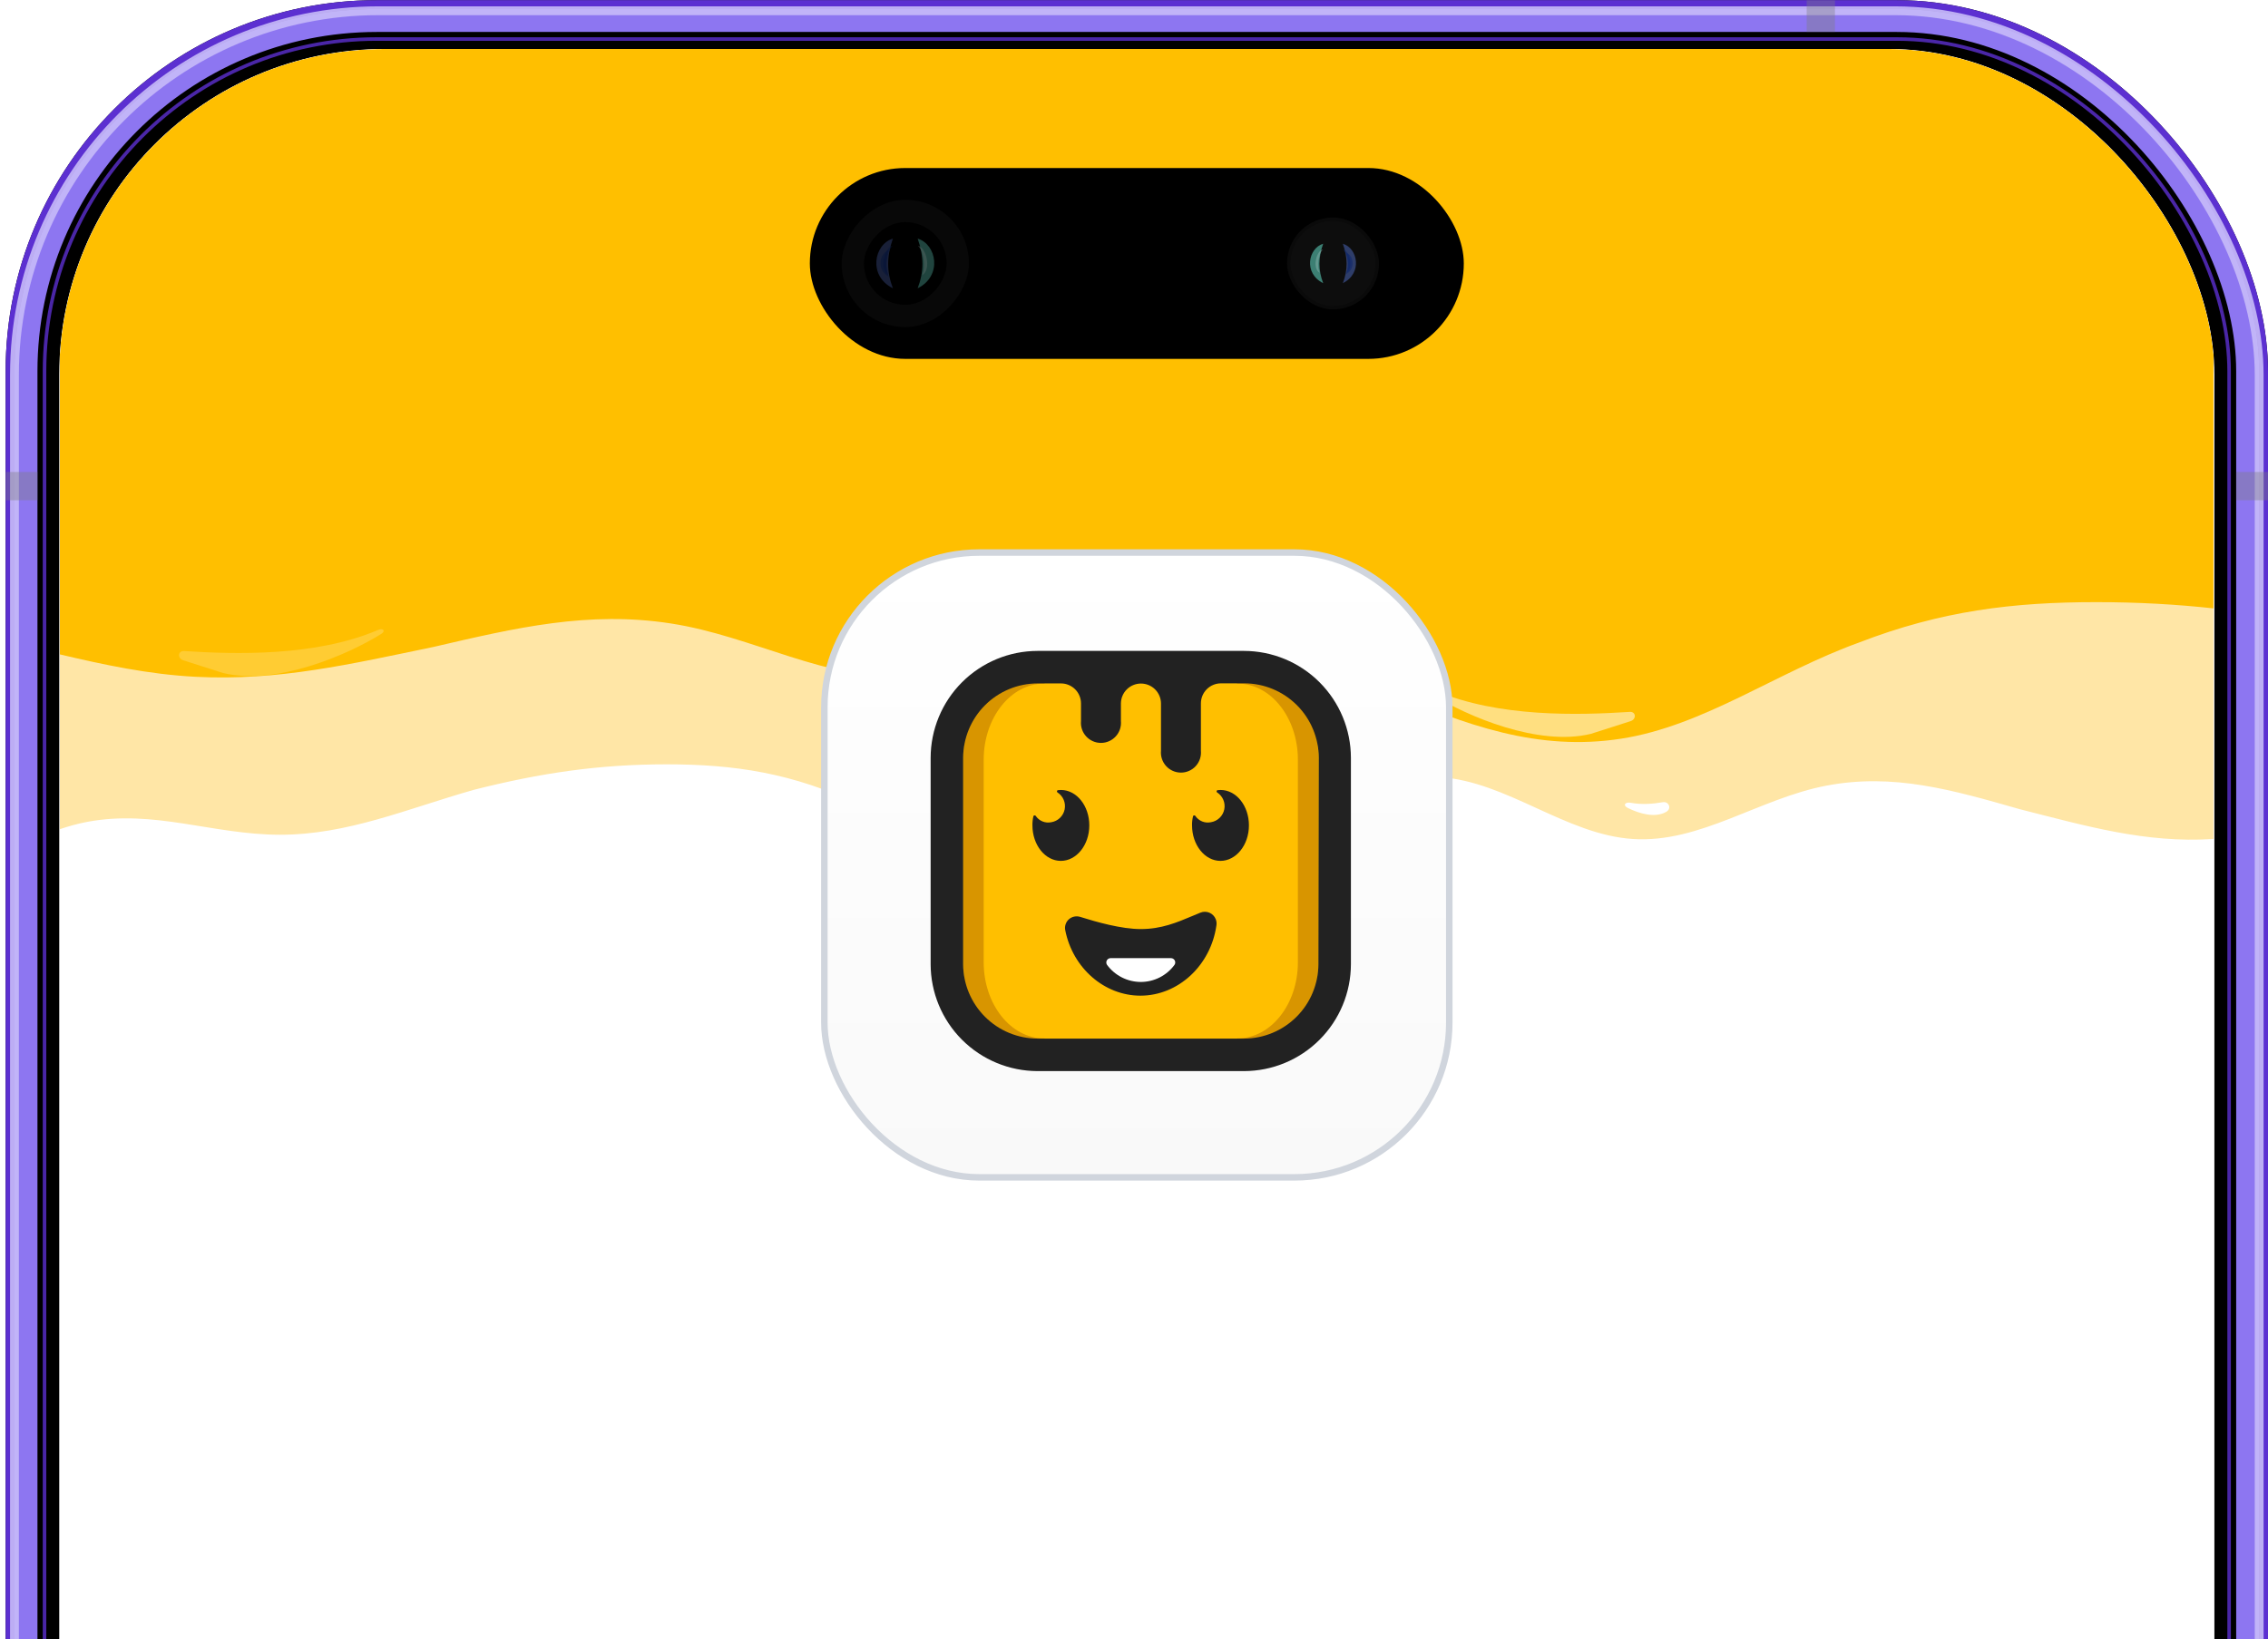<svg width="386" height="279" viewBox="0 0 386 279" fill="none" xmlns="http://www.w3.org/2000/svg">
<g clip-path="url(#clip0_1527_8104)">
<rect x="0.959" y="0.025" width="385.041" height="794.749" rx="63.171" fill="black"/>
<rect x="4.419" y="3.484" width="378.123" height="787.831" rx="59.712" stroke="#8D76F1" stroke-width="3.911"/>
<rect x="1.711" y="0.777" width="383.537" height="793.245" rx="62.419" stroke="#5C30D1" stroke-width="1.504"/>
<g opacity="0.9" filter="url(#filter0_f_1527_8104)">
<rect x="2.463" y="1.83" width="382.033" height="791.44" rx="61.968" stroke="#C6BAF8" stroke-width="1.504"/>
</g>
<g opacity="0.8" filter="url(#filter1_f_1527_8104)">
<rect x="7.577" y="6.642" width="371.805" height="781.513" rx="56.553" stroke="#5C30D1" stroke-width="0.602"/>
</g>
<g clip-path="url(#clip1_1527_8104)">
<g clip-path="url(#clip2_1527_8104)">
<rect width="366.795" height="795.19" transform="translate(10.082 8.336)" fill="white"/>
<g clip-path="url(#clip3_1527_8104)">
<g clip-path="url(#clip4_1527_8104)" filter="url(#filter2_d_1527_8104)">
<path d="M10.081 140.243C11.627 139.718 13.191 139.277 14.784 138.974C26.226 136.795 36.237 141.154 47.678 141.154C59.119 141.154 69.13 136.795 80.572 133.527C92.013 130.621 102.024 129.167 113.465 129.167C124.906 129.167 134.918 130.621 146.359 136.069C157.8 141.153 167.811 150.233 179.252 152.412C190.694 154.592 200.705 150.233 212.146 144.059C223.587 138.248 233.598 130.621 245.039 131.347C256.481 132.073 266.493 141.154 277.934 141.88C289.375 142.606 299.386 134.979 310.828 132.8C322.269 130.621 332.28 133.526 343.721 136.795C355.162 139.701 365.173 142.607 376.615 141.88C376.702 141.875 376.79 141.867 376.877 141.861V-447.253H10.081V140.243ZM283.004 135.616C283.976 135.446 284.514 136.594 283.711 137.168L283.599 137.249C281.748 138.316 279.136 137.629 277.034 136.59C276.155 136.156 276.561 135.537 277.525 135.712C279.419 136.056 281.335 135.909 283.004 135.616Z" fill="#FFE6A6"/>
<g filter="url(#filter3_i_1527_8104)">
<path d="M460.877 139.826H10.082V139.825H460.877V139.826ZM460.877 115.046C453.257 115.855 445.727 117.306 437.612 117.306C423.551 117.306 411.247 112.948 397.185 109.679C383.124 106.774 370.82 105.321 356.758 105.321C342.697 105.321 330.393 106.773 316.332 112.221C302.27 117.306 289.967 126.387 275.906 128.566C261.844 130.745 249.541 126.386 235.479 120.211C221.418 114.4 209.114 106.773 195.052 107.5C180.991 108.226 168.687 117.306 154.626 118.033C140.564 118.759 128.26 111.132 114.199 108.953C100.138 106.773 87.834 109.679 73.773 112.948C59.712 115.853 47.408 118.759 33.346 118.033C25.231 117.613 17.702 115.983 10.082 114.192V-627.158H460.877V115.046Z" fill="#FFBF00"/>
</g>
<path opacity="0.5" d="M270.759 123.978C261.856 126.158 249.716 121.003 243.829 117.327C243.03 116.828 243.487 116.274 244.365 116.649C255.028 121.205 268.668 120.805 277.376 120.242C278.441 120.174 278.551 121.485 277.51 121.818L270.759 123.978Z" fill="white"/>
<path opacity="0.5" d="M155.789 113.402C152.081 114.643 146.599 113.509 142.792 112.209C141.848 111.887 142.078 111.357 143.058 111.538C147.303 112.322 151.801 112.106 155.49 111.692C156.541 111.573 156.917 112.933 155.94 113.339L155.789 113.402Z" fill="white"/>
<path opacity="0.2" d="M37.953 113.62C46.856 115.8 58.996 110.645 64.883 106.969C65.682 106.47 65.225 105.916 64.347 106.291C53.684 110.848 40.044 110.447 31.336 109.884C30.271 109.816 30.161 111.127 31.202 111.461L37.953 113.62Z" fill="white"/>
</g>
</g>
<g filter="url(#filter4_dd_1527_8104)">
<rect x="140.3" y="90.022" width="106.359" height="106.359" rx="26.357" fill="white"/>
<rect x="140.3" y="90.022" width="106.359" height="106.359" rx="26.357" fill="url(#paint0_linear_1527_8104)"/>
<rect x="140.3" y="90.022" width="106.359" height="106.359" rx="26.357" stroke="#D0D5DD" stroke-width="1.104"/>
<g clip-path="url(#clip5_1527_8104)">
<path d="M211.473 108.54H176.826C167.621 108.54 160.159 116.001 160.159 125.206V159.853C160.159 169.058 167.621 176.52 176.826 176.52H211.473C220.677 176.52 228.139 169.058 228.139 159.853V125.206C228.139 116.001 220.677 108.54 211.473 108.54Z" fill="#FFBF00"/>
<path d="M210.524 172.725H210.635C216.293 172.725 220.893 166.918 220.893 159.772V125.283C220.893 118.141 216.293 112.33 210.635 112.33H210.524V107.921H210.635C218.229 107.921 224.385 115.694 224.385 125.283V159.772C224.385 169.361 218.229 177.133 210.635 177.133H210.524V172.725Z" fill="#D89500"/>
<path d="M177.787 172.725H177.676C172.023 172.725 167.418 166.918 167.418 159.772V125.283C167.418 118.141 172.023 112.33 177.676 112.33H177.787V107.921H177.676C170.083 107.921 163.926 115.694 163.926 125.283V159.772C163.926 169.361 170.083 177.133 177.676 177.133H177.787V172.725Z" fill="#D89500"/>
<path d="M194.097 165.452C187.965 165.452 182.585 160.762 181.306 154.345C181.231 154.007 181.247 153.656 181.351 153.326C181.455 152.996 181.644 152.699 181.898 152.465C182.156 152.233 182.469 152.072 182.808 151.997C183.146 151.923 183.498 151.937 183.83 152.038C186.682 152.934 190.865 154.115 194.143 154.115C197.661 154.115 200.266 153.015 203.02 151.855C203.447 151.676 203.873 151.497 204.3 151.322C204.542 151.221 204.803 151.17 205.066 151.171C205.329 151.171 205.589 151.224 205.831 151.326C206.073 151.428 206.293 151.577 206.477 151.764C206.662 151.952 206.807 152.174 206.905 152.418C207.038 152.743 207.082 153.098 207.033 153.445C206.09 160.297 200.526 165.452 194.097 165.452Z" fill="#222222"/>
<path d="M199.286 159.064C199.419 159.064 199.55 159.1 199.665 159.169C199.779 159.238 199.872 159.337 199.934 159.455C199.997 159.573 200.026 159.705 200.018 159.839C200.01 159.972 199.967 160.1 199.891 160.211C199.23 161.111 198.366 161.844 197.369 162.349C196.372 162.854 195.27 163.118 194.153 163.118C193.035 163.116 191.934 162.852 190.937 162.347C189.941 161.842 189.076 161.11 188.414 160.211C188.338 160.1 188.295 159.972 188.287 159.839C188.28 159.705 188.308 159.573 188.371 159.455C188.433 159.337 188.526 159.238 188.641 159.169C188.755 159.1 188.886 159.064 189.019 159.064H199.286Z" fill="white"/>
<path d="M211.715 106.766H176.591C171.765 106.772 167.139 108.691 163.727 112.103C160.314 115.516 158.395 120.142 158.389 124.968V160.092C158.395 164.918 160.314 169.544 163.727 172.956C167.139 176.368 171.765 178.288 176.591 178.294H211.715C216.541 178.288 221.167 176.368 224.579 172.956C227.992 169.544 229.911 164.918 229.917 160.092V124.968C229.911 120.142 227.992 115.516 224.579 112.103C221.167 108.691 216.541 106.772 211.715 106.766ZM224.382 160.092C224.378 163.45 223.042 166.67 220.667 169.044C218.293 171.419 215.073 172.755 211.715 172.759H176.591C173.233 172.755 170.013 171.419 167.639 169.044C165.264 166.67 163.928 163.45 163.923 160.092V124.968C163.928 121.61 165.264 118.39 167.639 116.016C170.013 113.641 173.233 112.305 176.591 112.3H180.569C181.474 112.3 182.341 112.66 182.981 113.299C183.62 113.939 183.98 114.807 183.98 115.711V118.696C183.935 119.169 183.99 119.645 184.141 120.096C184.291 120.546 184.534 120.96 184.854 121.311C185.173 121.662 185.563 121.943 185.997 122.135C186.431 122.326 186.901 122.426 187.376 122.426C187.851 122.426 188.32 122.326 188.755 122.135C189.189 121.943 189.578 121.662 189.898 121.311C190.218 120.96 190.46 120.546 190.611 120.096C190.761 119.645 190.816 119.169 190.772 118.696V115.711C190.777 114.81 191.139 113.948 191.778 113.313C192.417 112.678 193.282 112.322 194.183 112.322C195.087 112.322 195.955 112.681 196.595 113.321C197.234 113.96 197.594 114.828 197.594 115.733V123.753C197.549 124.225 197.604 124.702 197.755 125.152C197.905 125.603 198.148 126.017 198.468 126.368C198.787 126.719 199.177 126.999 199.611 127.191C200.045 127.383 200.515 127.482 200.99 127.482C201.465 127.482 201.934 127.383 202.368 127.191C202.803 126.999 203.192 126.719 203.512 126.368C203.831 126.017 204.074 125.603 204.225 125.152C204.375 124.702 204.43 124.225 204.386 123.753V115.699C204.386 114.794 204.745 113.926 205.385 113.287C206.025 112.647 206.892 112.288 207.797 112.288H211.775C215.133 112.292 218.352 113.628 220.727 116.003C223.102 118.377 224.438 121.597 224.442 124.955L224.382 160.092Z" fill="#222222"/>
<path d="M207.735 130.438C207.584 130.439 207.433 130.449 207.283 130.468H207.249C207.214 130.471 207.18 130.483 207.151 130.502C207.07 130.536 207.057 130.596 207.057 130.69C207.059 130.722 207.067 130.753 207.082 130.782C207.096 130.811 207.117 130.836 207.142 130.856C207.615 131.158 207.984 131.596 208.202 132.113C208.42 132.63 208.477 133.201 208.363 133.75C208.25 134.299 207.973 134.801 207.568 135.19C207.164 135.578 206.651 135.835 206.098 135.925C205.598 136.033 205.077 135.988 204.603 135.796C204.128 135.605 203.722 135.275 203.437 134.851C203.419 134.821 203.392 134.796 203.361 134.78C203.329 134.764 203.293 134.758 203.258 134.761C203.206 134.759 203.155 134.776 203.115 134.809C203.074 134.842 203.048 134.889 203.041 134.94C202.921 135.44 202.867 135.953 202.879 136.467C202.879 139.801 205.049 142.508 207.714 142.508C210.378 142.508 212.561 139.801 212.561 136.467C212.561 133.133 210.412 130.438 207.735 130.438Z" fill="#222222"/>
<path d="M180.566 130.438C180.415 130.439 180.264 130.449 180.114 130.468H180.076C180.041 130.473 180.008 130.484 179.978 130.502C179.901 130.536 179.888 130.596 179.888 130.69C179.889 130.722 179.897 130.754 179.912 130.783C179.926 130.811 179.948 130.836 179.973 130.856C180.446 131.158 180.816 131.596 181.034 132.112C181.252 132.629 181.309 133.199 181.196 133.748C181.083 134.297 180.807 134.799 180.403 135.188C179.999 135.577 179.486 135.834 178.933 135.925C178.433 136.033 177.912 135.988 177.438 135.796C176.964 135.605 176.558 135.275 176.273 134.851C176.253 134.822 176.226 134.798 176.195 134.782C176.164 134.766 176.129 134.759 176.094 134.761C176.041 134.759 175.99 134.777 175.949 134.81C175.909 134.842 175.881 134.889 175.872 134.94C175.756 135.441 175.703 135.953 175.714 136.467C175.714 139.801 177.88 142.508 180.549 142.508C183.218 142.508 185.393 139.801 185.393 136.467C185.393 133.133 183.239 130.438 180.566 130.438Z" fill="#222222"/>
</g>
</g>
</g>
</g>
<rect x="137.829" y="28.602" width="111.301" height="32.488" rx="16.244" fill="black"/>
<g opacity="0.75">
<rect x="219.351" y="37.326" width="15.041" height="15.041" rx="7.52" fill="#121212"/>
<rect x="219.351" y="37.326" width="15.041" height="15.041" rx="7.52" stroke="#0E0E0E" stroke-width="0.602"/>
<g filter="url(#filter5_f_1527_8104)">
<path d="M225.195 41.494C222.654 42.239 221.807 46.522 225.195 48.198C224.348 45.963 224.348 43.915 225.195 41.494Z" fill="#50A99A"/>
</g>
<g filter="url(#filter6_f_1527_8104)">
<path d="M224.636 43.041C223.365 43.442 222.942 45.748 224.636 46.651C224.212 45.447 224.212 44.344 224.636 43.041Z" fill="#50A99A"/>
</g>
<g opacity="0.4" filter="url(#filter7_f_1527_8104)">
<path d="M225.158 42.459C224.07 42.623 223.274 45.636 224.589 46.436C224.124 45.361 224.356 43.213 225.158 42.459Z" fill="#D0FFF7"/>
</g>
<g filter="url(#filter8_f_1527_8104)">
<path d="M228.547 41.494C231.088 42.239 231.935 46.522 228.547 48.198C229.394 45.963 229.394 43.915 228.547 41.494Z" fill="#3E518C"/>
</g>
<g filter="url(#filter9_f_1527_8104)">
<path d="M229.106 43.041C230.376 43.442 230.8 45.748 229.106 46.651C229.529 45.447 229.529 44.344 229.106 43.041Z" fill="#26408D"/>
</g>
<g opacity="0.5" filter="url(#filter10_f_1527_8104)">
<path d="M228.583 42.459C229.672 42.623 230.468 45.636 229.153 46.436C229.618 45.361 229.385 43.213 228.583 42.459Z" fill="#0D308C"/>
</g>
</g>
<g opacity="0.4">
<rect width="21.659" height="21.659" rx="10.829" transform="matrix(-1 0 0 1 164.904 34.017)" fill="#141414"/>
<rect width="14.078" height="14.078" rx="7.039" transform="matrix(-1 0 0 1 161.114 37.807)" fill="black"/>
<g filter="url(#filter11_f_1527_8104)">
<path d="M156.186 40.623C159.387 41.561 160.454 46.958 156.186 49.069C157.253 46.254 157.253 43.673 156.186 40.623Z" fill="#50A99A"/>
</g>
<g filter="url(#filter12_f_1527_8104)">
<path d="M156.889 42.572C158.49 43.077 159.024 45.983 156.889 47.12C157.423 45.604 157.423 44.214 156.889 42.572Z" fill="#50A99A"/>
</g>
<g opacity="0.5" filter="url(#filter13_f_1527_8104)">
<path d="M156.231 41.838C157.603 42.045 158.605 45.841 156.948 46.849C157.535 45.496 157.241 42.788 156.231 41.838Z" fill="#D0FFF7"/>
</g>
<g filter="url(#filter14_f_1527_8104)">
<path d="M151.962 40.623C148.76 41.561 147.693 46.958 151.962 49.069C150.895 46.254 150.895 43.673 151.962 40.623Z" fill="#3E518C"/>
</g>
<g filter="url(#filter15_f_1527_8104)">
<path d="M151.258 42.572C149.657 43.077 149.124 45.983 151.258 47.12C150.725 45.604 150.725 44.214 151.258 42.572Z" fill="#26408D"/>
</g>
<g opacity="0.5" filter="url(#filter16_f_1527_8104)">
<path d="M151.917 41.838C150.545 42.045 149.543 45.841 151.199 46.849C150.613 45.496 150.906 42.788 151.917 41.838Z" fill="#0D308C"/>
</g>
</g>
<g opacity="0.5">
<g style="mix-blend-mode:screen" opacity="0.75">
<rect x="380.586" y="80.342" width="5.415" height="4.813" fill="#7C7C7C"/>
</g>
<g style="mix-blend-mode:screen" opacity="0.75">
<rect x="0.959" y="80.342" width="5.415" height="4.813" fill="#7C7C7C"/>
</g>
<g style="mix-blend-mode:screen" opacity="0.75">
<rect x="307.488" y="0.025" width="4.813" height="5.415" fill="#7C7C7C"/>
</g>
</g>
</g>
<defs>
<filter id="filter0_f_1527_8104" x="0.809" y="0.175" width="385.342" height="794.749" filterUnits="userSpaceOnUse" color-interpolation-filters="sRGB">
<feFlood flood-opacity="0" result="BackgroundImageFix"/>
<feBlend mode="normal" in="SourceGraphic" in2="BackgroundImageFix" result="shape"/>
<feGaussianBlur stdDeviation="0.451" result="effect1_foregroundBlur_1527_8104"/>
</filter>
<filter id="filter1_f_1527_8104" x="6.675" y="5.74" width="373.61" height="783.318" filterUnits="userSpaceOnUse" color-interpolation-filters="sRGB">
<feFlood flood-opacity="0" result="BackgroundImageFix"/>
<feBlend mode="normal" in="SourceGraphic" in2="BackgroundImageFix" result="shape"/>
<feGaussianBlur stdDeviation="0.301" result="effect1_foregroundBlur_1527_8104"/>
</filter>
<filter id="filter2_d_1527_8104" x="8.201" y="-618.765" width="370.557" height="765.568" filterUnits="userSpaceOnUse" color-interpolation-filters="sRGB">
<feFlood flood-opacity="0" result="BackgroundImageFix"/>
<feColorMatrix in="SourceAlpha" type="matrix" values="0 0 0 0 0 0 0 0 0 0 0 0 0 0 0 0 0 0 127 0" result="hardAlpha"/>
<feOffset dy="0.941"/>
<feGaussianBlur stdDeviation="0.941"/>
<feColorMatrix type="matrix" values="0 0 0 0 0.094 0 0 0 0 0.094 0 0 0 0 0.106 0 0 0 0.05 0"/>
<feBlend mode="normal" in2="BackgroundImageFix" result="effect1_dropShadow_1527_8104"/>
<feBlend mode="normal" in="SourceGraphic" in2="effect1_dropShadow_1527_8104" result="shape"/>
</filter>
<filter id="filter3_i_1527_8104" x="10.082" y="-630.92" width="450.795" height="770.745" filterUnits="userSpaceOnUse" color-interpolation-filters="sRGB">
<feFlood flood-opacity="0" result="BackgroundImageFix"/>
<feBlend mode="normal" in="SourceGraphic" in2="BackgroundImageFix" result="shape"/>
<feColorMatrix in="SourceAlpha" type="matrix" values="0 0 0 0 0 0 0 0 0 0 0 0 0 0 0 0 0 0 127 0" result="hardAlpha"/>
<feOffset dy="-3.762"/>
<feGaussianBlur stdDeviation="3.762"/>
<feComposite in2="hardAlpha" operator="arithmetic" k2="-1" k3="1"/>
<feColorMatrix type="matrix" values="0 0 0 0 0 0 0 0 0 0 0 0 0 0 0 0 0 0 0.1 0"/>
<feBlend mode="normal" in2="shape" result="effect1_innerShadow_1527_8104"/>
</filter>
<filter id="filter4_dd_1527_8104" x="133.693" y="85.434" width="119.572" height="119.572" filterUnits="userSpaceOnUse" color-interpolation-filters="sRGB">
<feFlood flood-opacity="0" result="BackgroundImageFix"/>
<feColorMatrix in="SourceAlpha" type="matrix" values="0 0 0 0 0 0 0 0 0 0 0 0 0 0 0 0 0 0 127 0" result="hardAlpha"/>
<feOffset dy="2.018"/>
<feGaussianBlur stdDeviation="2.018"/>
<feColorMatrix type="matrix" values="0 0 0 0 0.063 0 0 0 0 0.094 0 0 0 0 0.157 0 0 0 0.06 0"/>
<feBlend mode="normal" in2="BackgroundImageFix" result="effect1_dropShadow_1527_8104"/>
<feColorMatrix in="SourceAlpha" type="matrix" values="0 0 0 0 0 0 0 0 0 0 0 0 0 0 0 0 0 0 127 0" result="hardAlpha"/>
<feOffset dy="2.018"/>
<feGaussianBlur stdDeviation="3.027"/>
<feColorMatrix type="matrix" values="0 0 0 0 0.063 0 0 0 0 0.094 0 0 0 0 0.157 0 0 0 0.1 0"/>
<feBlend mode="normal" in2="effect1_dropShadow_1527_8104" result="effect2_dropShadow_1527_8104"/>
<feBlend mode="normal" in="SourceGraphic" in2="effect2_dropShadow_1527_8104" result="shape"/>
</filter>
<filter id="filter5_f_1527_8104" x="221.284" y="39.818" width="5.587" height="10.056" filterUnits="userSpaceOnUse" color-interpolation-filters="sRGB">
<feFlood flood-opacity="0" result="BackgroundImageFix"/>
<feBlend mode="normal" in="SourceGraphic" in2="BackgroundImageFix" result="shape"/>
<feGaussianBlur stdDeviation="0.838" result="effect1_foregroundBlur_1527_8104"/>
</filter>
<filter id="filter6_f_1527_8104" x="221.843" y="41.365" width="4.469" height="6.962" filterUnits="userSpaceOnUse" color-interpolation-filters="sRGB">
<feFlood flood-opacity="0" result="BackgroundImageFix"/>
<feBlend mode="normal" in="SourceGraphic" in2="BackgroundImageFix" result="shape"/>
<feGaussianBlur stdDeviation="0.838" result="effect1_foregroundBlur_1527_8104"/>
</filter>
<filter id="filter7_f_1527_8104" x="222.787" y="41.342" width="3.489" height="6.211" filterUnits="userSpaceOnUse" color-interpolation-filters="sRGB">
<feFlood flood-opacity="0" result="BackgroundImageFix"/>
<feBlend mode="normal" in="SourceGraphic" in2="BackgroundImageFix" result="shape"/>
<feGaussianBlur stdDeviation="0.559" result="effect1_foregroundBlur_1527_8104"/>
</filter>
<filter id="filter8_f_1527_8104" x="226.871" y="39.818" width="5.587" height="10.056" filterUnits="userSpaceOnUse" color-interpolation-filters="sRGB">
<feFlood flood-opacity="0" result="BackgroundImageFix"/>
<feBlend mode="normal" in="SourceGraphic" in2="BackgroundImageFix" result="shape"/>
<feGaussianBlur stdDeviation="0.838" result="effect1_foregroundBlur_1527_8104"/>
</filter>
<filter id="filter9_f_1527_8104" x="227.43" y="41.365" width="4.469" height="6.962" filterUnits="userSpaceOnUse" color-interpolation-filters="sRGB">
<feFlood flood-opacity="0" result="BackgroundImageFix"/>
<feBlend mode="normal" in="SourceGraphic" in2="BackgroundImageFix" result="shape"/>
<feGaussianBlur stdDeviation="0.838" result="effect1_foregroundBlur_1527_8104"/>
</filter>
<filter id="filter10_f_1527_8104" x="227.466" y="41.342" width="3.489" height="6.211" filterUnits="userSpaceOnUse" color-interpolation-filters="sRGB">
<feFlood flood-opacity="0" result="BackgroundImageFix"/>
<feBlend mode="normal" in="SourceGraphic" in2="BackgroundImageFix" result="shape"/>
<feGaussianBlur stdDeviation="0.559" result="effect1_foregroundBlur_1527_8104"/>
</filter>
<filter id="filter11_f_1527_8104" x="154.074" y="38.511" width="7.039" height="12.67" filterUnits="userSpaceOnUse" color-interpolation-filters="sRGB">
<feFlood flood-opacity="0" result="BackgroundImageFix"/>
<feBlend mode="normal" in="SourceGraphic" in2="BackgroundImageFix" result="shape"/>
<feGaussianBlur stdDeviation="1.056" result="effect1_foregroundBlur_1527_8104"/>
</filter>
<filter id="filter12_f_1527_8104" x="154.778" y="40.46" width="5.631" height="8.772" filterUnits="userSpaceOnUse" color-interpolation-filters="sRGB">
<feFlood flood-opacity="0" result="BackgroundImageFix"/>
<feBlend mode="normal" in="SourceGraphic" in2="BackgroundImageFix" result="shape"/>
<feGaussianBlur stdDeviation="1.056" result="effect1_foregroundBlur_1527_8104"/>
</filter>
<filter id="filter13_f_1527_8104" x="155.527" y="41.135" width="2.988" height="6.419" filterUnits="userSpaceOnUse" color-interpolation-filters="sRGB">
<feFlood flood-opacity="0" result="BackgroundImageFix"/>
<feBlend mode="normal" in="SourceGraphic" in2="BackgroundImageFix" result="shape"/>
<feGaussianBlur stdDeviation="0.352" result="effect1_foregroundBlur_1527_8104"/>
</filter>
<filter id="filter14_f_1527_8104" x="147.034" y="38.511" width="7.039" height="12.67" filterUnits="userSpaceOnUse" color-interpolation-filters="sRGB">
<feFlood flood-opacity="0" result="BackgroundImageFix"/>
<feBlend mode="normal" in="SourceGraphic" in2="BackgroundImageFix" result="shape"/>
<feGaussianBlur stdDeviation="1.056" result="effect1_foregroundBlur_1527_8104"/>
</filter>
<filter id="filter15_f_1527_8104" x="147.739" y="40.46" width="5.631" height="8.772" filterUnits="userSpaceOnUse" color-interpolation-filters="sRGB">
<feFlood flood-opacity="0" result="BackgroundImageFix"/>
<feBlend mode="normal" in="SourceGraphic" in2="BackgroundImageFix" result="shape"/>
<feGaussianBlur stdDeviation="1.056" result="effect1_foregroundBlur_1527_8104"/>
</filter>
<filter id="filter16_f_1527_8104" x="149.633" y="41.135" width="2.988" height="6.419" filterUnits="userSpaceOnUse" color-interpolation-filters="sRGB">
<feFlood flood-opacity="0" result="BackgroundImageFix"/>
<feBlend mode="normal" in="SourceGraphic" in2="BackgroundImageFix" result="shape"/>
<feGaussianBlur stdDeviation="0.352" result="effect1_foregroundBlur_1527_8104"/>
</filter>
<linearGradient id="paint0_linear_1527_8104" x1="193.479" y1="89.47" x2="193.479" y2="196.933" gradientUnits="userSpaceOnUse">
<stop stop-color="white"/>
<stop offset="1" stop-color="#F9F9F9"/>
</linearGradient>
<clipPath id="clip0_1527_8104">
<rect x="0.959" y="0.025" width="385.041" height="794.749" rx="63.171" fill="white"/>
</clipPath>
<clipPath id="clip1_1527_8104">
<rect x="10.082" y="8.336" width="366.795" height="795.19" rx="55.396" fill="white"/>
</clipPath>
<clipPath id="clip2_1527_8104">
<rect width="366.795" height="795.19" fill="white" transform="translate(10.082 8.336)"/>
</clipPath>
<clipPath id="clip3_1527_8104">
<rect width="366.538" height="184.654" fill="white" transform="translate(10.191 -25.651)"/>
</clipPath>
<clipPath id="clip4_1527_8104">
<rect width="366.795" height="761.806" fill="white" transform="translate(10.082 -617.824)"/>
</clipPath>
<clipPath id="clip5_1527_8104">
<rect width="71.528" height="71.528" fill="white" transform="translate(158.387 106.766)"/>
</clipPath>
</defs>
</svg>
